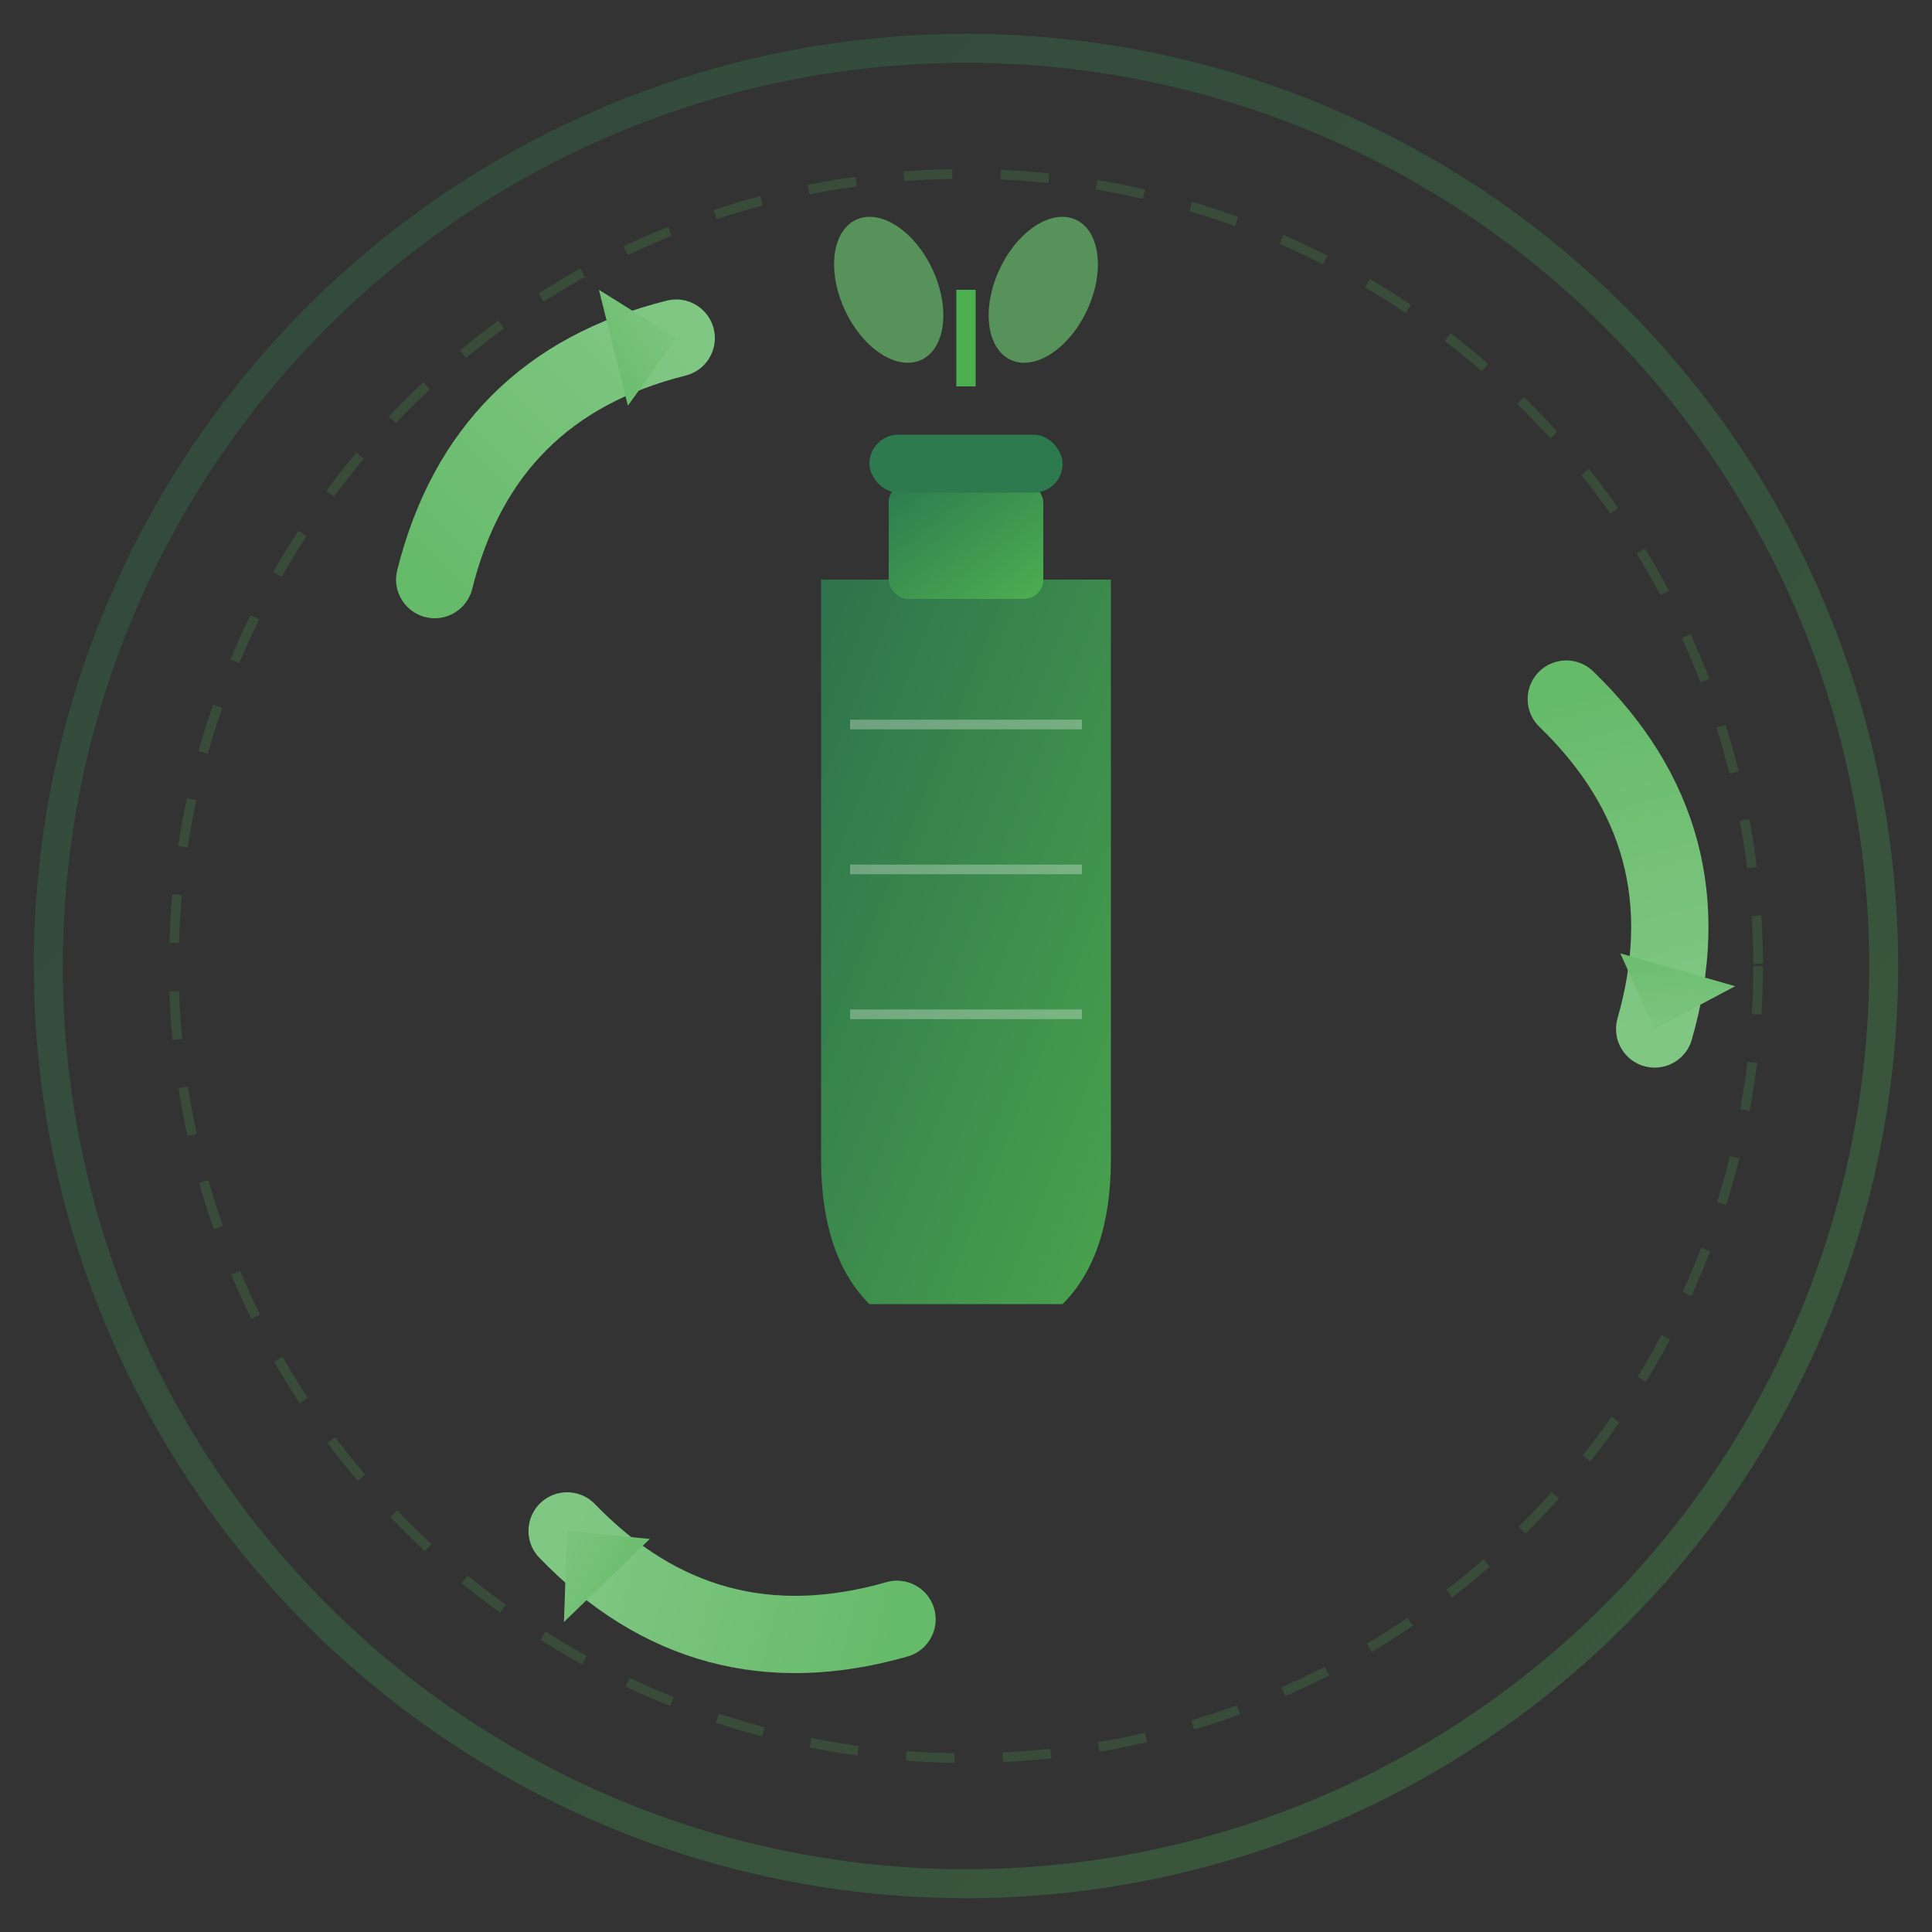 <svg width="200" height="200" viewBox="0 0 200 200" xmlns="http://www.w3.org/2000/svg">
  <rect x="0" y="0" width="200" height="200" fill="#333333" stroke="none"/>
  <defs>
    <linearGradient id="greenGradient" x1="0%" y1="0%" x2="100%" y2="100%">
      <stop offset="0%" style="stop-color:#2d7a4f;stop-opacity:1" />
      <stop offset="100%" style="stop-color:#4caf50;stop-opacity:1" />
    </linearGradient>
    <linearGradient id="lightGreen" x1="0%" y1="0%" x2="100%" y2="100%">
      <stop offset="0%" style="stop-color:#66bb6a;stop-opacity:1" />
      <stop offset="100%" style="stop-color:#81c784;stop-opacity:1" />
    </linearGradient>
  </defs>
  
  <!-- Зовнішнє коло з градієнтом -->
  <circle cx="100" cy="100" r="95" fill="none" stroke="url(#greenGradient)" stroke-width="3" opacity="0.3"/>
  
  <!-- Пластикова пляшка (центральний елемент) -->
  <g transform="translate(100, 100)">
    <!-- Тіло пляшки -->
    <path d="M -15 -40 L -15 20 Q -15 30 -10 35 L 10 35 Q 15 30 15 20 L 15 -40 Z" 
          fill="url(#greenGradient)" opacity="0.9"/>
    
    <!-- Горлечко пляшки -->
    <rect x="-8" y="-50" width="16" height="12" rx="2" fill="url(#greenGradient)"/>
    
    <!-- Кришка -->
    <rect x="-10" y="-55" width="20" height="6" rx="3" fill="#2d7a4f"/>
    
    <!-- Рельєф на пляшці -->
    <line x1="-12" y1="-25" x2="12" y2="-25" stroke="white" stroke-width="1" opacity="0.3"/>
    <line x1="-12" y1="-10" x2="12" y2="-10" stroke="white" stroke-width="1" opacity="0.3"/>
    <line x1="-12" y1="5" x2="12" y2="5" stroke="white" stroke-width="1" opacity="0.3"/>
  </g>
  
  <!-- Стрілки переробки навколо пляшки -->
  <!-- Стрілка 1 (права верхня) -->
  <g transform="translate(100, 100) rotate(30)">
    <path d="M 40 -55 Q 60 -50 65 -30" 
          fill="none" 
          stroke="url(#lightGreen)" 
          stroke-width="8" 
          stroke-linecap="round"/>
    <polygon points="65,-30 70,-38 58,-35" fill="url(#lightGreen)"/>
  </g>
  
  <!-- Стрілка 2 (права нижня) -->
  <g transform="translate(100, 100) rotate(150)">
    <path d="M 40 -55 Q 60 -50 65 -30" 
          fill="none" 
          stroke="url(#lightGreen)" 
          stroke-width="8" 
          stroke-linecap="round"/>
    <polygon points="65,-30 70,-38 58,-35" fill="url(#lightGreen)"/>
  </g>
  
  <!-- Стрілка 3 (ліва) -->
  <g transform="translate(100, 100) rotate(270)">
    <path d="M 40 -55 Q 60 -50 65 -30" 
          fill="none" 
          stroke="url(#lightGreen)" 
          stroke-width="8" 
          stroke-linecap="round"/>
    <polygon points="65,-30 70,-38 58,-35" fill="url(#lightGreen)"/>
  </g>
  
  <!-- Декоративні листочки (еко-символ) -->
  <g transform="translate(100, 30)">
    <ellipse cx="-8" cy="0" rx="5" ry="8" fill="#66bb6a" opacity="0.7" transform="rotate(-25 -8 0)"/>
    <ellipse cx="8" cy="0" rx="5" ry="8" fill="#66bb6a" opacity="0.7" transform="rotate(25 8 0)"/>
    <line x1="0" y1="0" x2="0" y2="10" stroke="#4caf50" stroke-width="2"/>
  </g>
  
  <!-- Внутрішні декоративні кола -->
  <circle cx="100" cy="100" r="82" fill="none" stroke="#4caf50" stroke-width="1" opacity="0.2" stroke-dasharray="5,5"/>
</svg>
